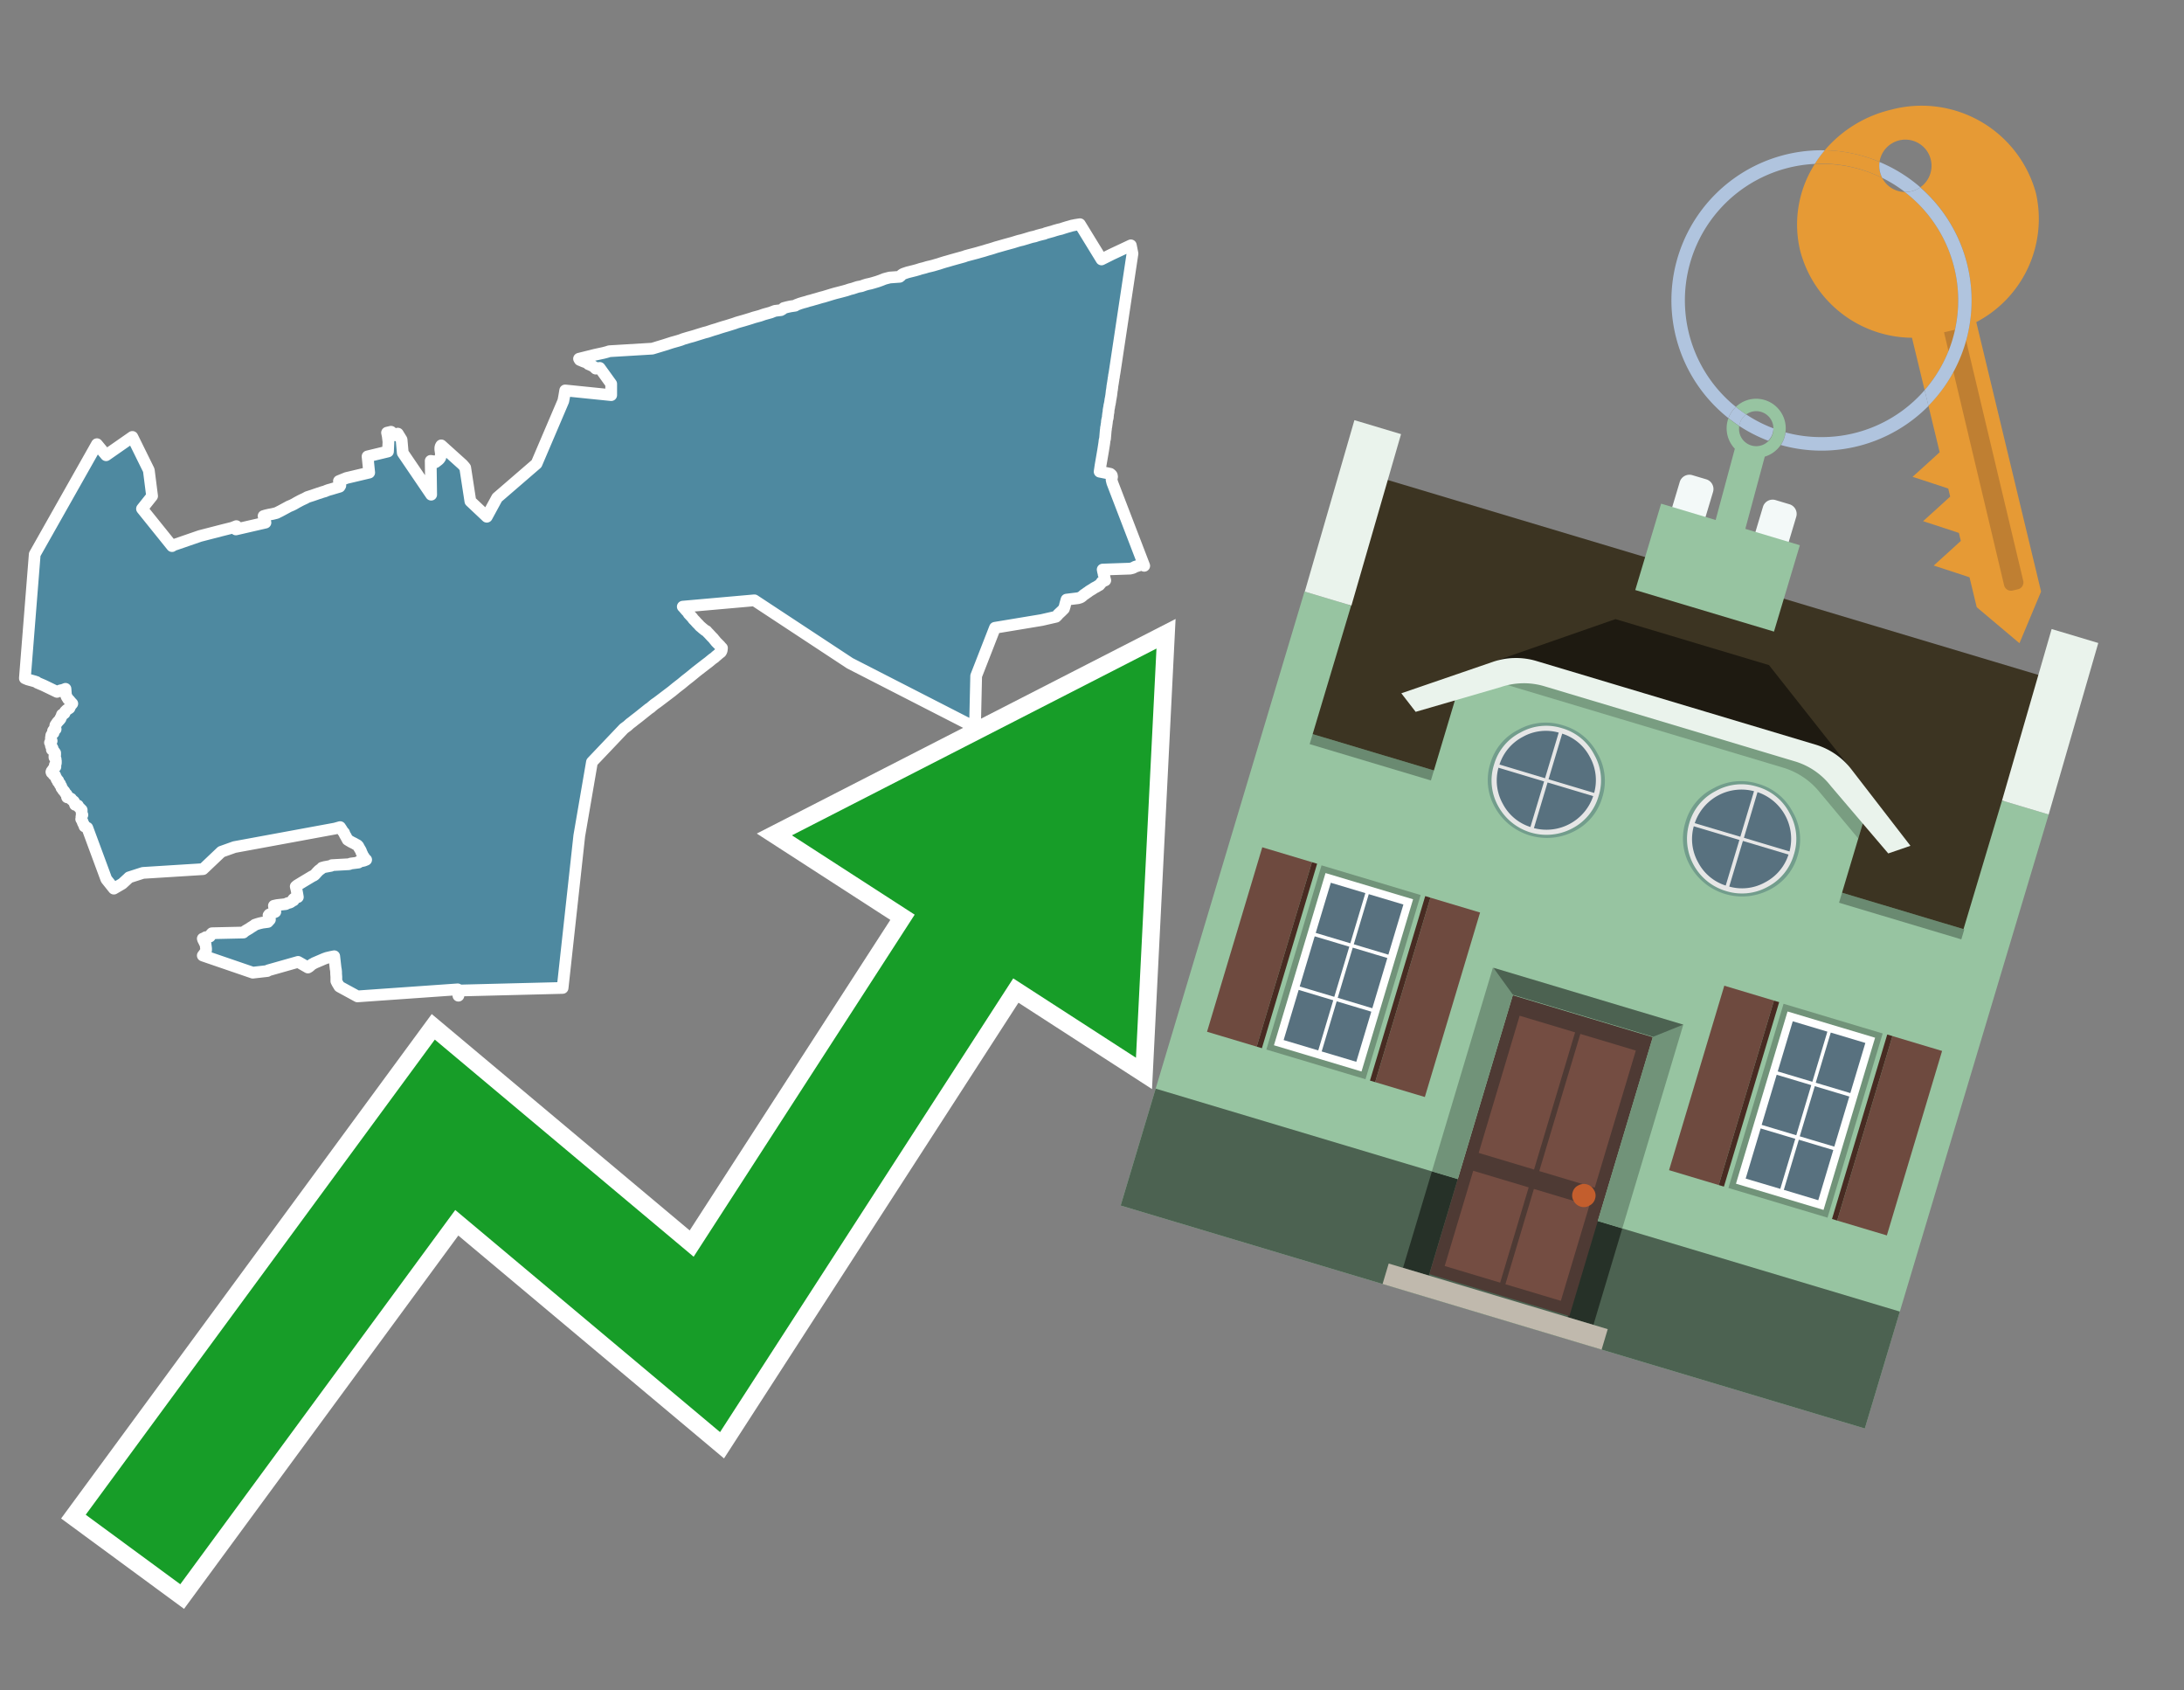 <svg id="Text" xmlns="http://www.w3.org/2000/svg" width="93.05" height="72" viewBox="0 0 93.05 72"><rect x="0" y="0" width="93.05" height="72" fill="#808080" stroke="none"/><polygon points="4.13,18.92 4.52,19.39 5.64,18.61 6.34,20.03 6.48,21.13 6.05,21.67 7.33,23.26 7.36,23.23 8.52,22.83 9.45,22.59 9.89,22.48 10.07,22.41 10.08,22.44 10.07,22.52 10.05,22.55 11.31,22.26 11.27,22.13 11.26,22.08 11.23,21.98 11.33,21.95 11.46,21.92 11.62,21.89 11.78,21.85 11.86,21.81 11.94,21.77 12.07,21.7 12.2,21.63 12.31,21.57 12.43,21.52 12.53,21.47 12.65,21.4 12.8,21.32 12.86,21.29 12.99,21.23 13.1,21.17 13.32,21.1 13.55,21.02 13.65,20.99 13.73,20.96 13.84,20.93 13.91,20.9 13.99,20.87 14.1,20.84 14.3,20.78 14.47,20.73 14.5,20.68 14.49,20.65 14.48,20.62 14.48,20.59 14.44,20.49 14.76,20.36 15.73,20.13 15.66,19.44 16.53,19.23 16.55,18.82 16.52,18.57 16.49,18.43 16.66,18.39 16.83,18.54 16.89,18.51 16.95,18.47 17.11,18.73 17.16,19.29 18.37,21.07 18.35,19.63 18.55,19.66 18.55,19.69 18.68,19.59 18.72,19.55 18.74,19.52 18.76,19.49 18.79,19.35 18.76,19.15 18.76,19.11 18.76,19.07 18.77,19.03 18.78,19 18.8,18.97 19.71,19.79 19.78,19.87 19.82,19.92 20.04,21.35 20.74,22.01 21.18,21.2 22.86,19.75 24,17.08 24.04,16.87 24.08,16.63 26.04,16.83 26.04,16.35 25.55,15.67 25.38,15.7 25.31,15.63 25.23,15.58 25.07,15.51 25.04,15.48 25.01,15.45 24.92,15.42 24.84,15.39 24.77,15.36 24.7,15.33 24.67,15.28 24.99,15.2 25.35,15.11 25.72,15.03 25.87,14.99 25.96,14.96 27.79,14.85 28.32,14.69 28.63,14.59 28.88,14.52 29.01,14.48 29.11,14.44 29.31,14.38 29.56,14.31 29.75,14.25 30.01,14.17 30.13,14.14 30.37,14.06 30.54,14.01 30.69,13.96 30.82,13.92 30.96,13.88 31.28,13.78 31.39,13.74 31.49,13.71 31.67,13.66 31.87,13.6 32,13.56 32.12,13.52 32.38,13.45 32.55,13.39 32.84,13.31 32.94,13.27 33.02,13.24 33.27,13.21 33.34,13.17 33.39,13.12 33.54,13.08 33.68,13.05 33.88,13.02 33.92,12.99 34,12.96 34.08,12.93 34.21,12.89 34.36,12.85 34.45,12.82 34.57,12.79 34.67,12.76 34.78,12.73 34.98,12.67 35.1,12.64 35.33,12.57 35.46,12.53 35.6,12.49 35.76,12.45 35.95,12.4 36.06,12.37 36.21,12.32 36.33,12.29 36.45,12.25 36.54,12.22 36.7,12.19 36.84,12.14 36.94,12.11 37.08,12.08 37.19,12.05 37.29,12.02 37.39,11.99 37.53,11.94 37.68,11.88 37.79,11.85 37.91,11.82 38.33,11.79 38.39,11.74 38.41,11.71 38.47,11.67 38.55,11.64 38.67,11.6 38.83,11.56 38.99,11.52 39.13,11.48 39.22,11.45 39.38,11.41 39.51,11.37 39.64,11.34 39.76,11.31 39.86,11.28 40,11.24 40.12,11.2 40.25,11.16 40.36,11.13 40.53,11.08 40.78,11.01 40.89,10.98 41.07,10.93 41.15,10.9 41.26,10.87 41.64,10.77 41.74,10.74 41.92,10.69 42.08,10.64 42.19,10.61 42.32,10.57 42.44,10.53 42.55,10.5 42.83,10.42 42.94,10.39 43.05,10.36 43.16,10.33 43.32,10.28 43.42,10.25 43.55,10.22 43.72,10.17 43.85,10.13 43.95,10.1 44.09,10.07 44.21,10.03 44.36,9.99 44.49,9.96 44.56,9.93 44.74,9.88 44.85,9.85 44.94,9.82 45.08,9.78 45.21,9.75 45.33,9.71 45.46,9.67 45.57,9.64 45.67,9.61 45.82,9.58 46.01,9.55 46.93,11.05 47.37,10.83 48.18,10.45 48.25,10.8 47.49,15.85 47.48,15.91 47.47,15.96 47.46,16.01 47.46,16.05 47.45,16.09 47.44,16.14 47.44,16.17 47.43,16.22 47.42,16.29 47.4,16.41 47.39,16.47 47.39,16.51 47.38,16.55 47.38,16.58 47.36,16.68 47.36,16.73 47.35,16.77 47.35,16.8 47.33,16.92 47.32,16.98 47.31,17.02 47.3,17.11 47.29,17.14 47.29,17.17 47.28,17.21 47.27,17.25 47.26,17.3 47.26,17.33 47.25,17.37 47.24,17.42 47.23,17.48 47.23,17.54 47.22,17.59 47.21,17.63 47.21,17.67 47.2,17.71 47.2,17.77 47.19,17.82 47.18,17.85 47.17,17.9 47.16,17.95 47.16,17.98 47.16,18.01 47.15,18.04 47.15,18.07 47.14,18.11 47.14,18.14 47.13,18.19 47.12,18.23 47.12,18.28 47.11,18.33 47.08,18.69 47.06,18.76 47.05,18.86 47,19.18 46.89,19.82 46.85,20.09 47.3,20.18 47.35,20.22 47.37,20.25 47.38,20.31 47.36,20.39 47.36,20.44 47.39,20.56 48.75,24.1 48.71,24.07 48.67,24.04 48.36,24.14 48.27,24.19 48.15,24.22 46.98,24.26 46.99,24.31 47,24.36 47.01,24.39 47.02,24.43 47.02,24.46 47.04,24.5 47.05,24.53 47.06,24.61 47.09,24.72 46.99,24.76 46.94,24.79 46.91,24.84 46.88,24.87 46.84,24.92 46.78,24.95 46.72,24.99 46.64,25.03 46.59,25.06 46.55,25.09 46.48,25.13 46.4,25.18 46.35,25.22 46.3,25.25 46.25,25.29 46.2,25.32 46.16,25.35 46.13,25.38 46.08,25.42 46.03,25.45 45.93,25.48 45.44,25.54 45.38,25.75 45.37,25.8 45.33,25.93 45.3,25.96 45.22,26.04 45.08,26.17 45.06,26.2 45.02,26.24 44.99,26.27 44.38,26.41 42.39,26.74 41.59,28.79 41.54,30.98 36.21,28.25 32.14,25.57 29.09,25.84 29.12,25.87 29.24,26.01 29.34,26.11 29.34,26.14 29.49,26.3 29.52,26.34 29.54,26.37 29.62,26.45 29.69,26.53 29.74,26.58 29.78,26.62 29.82,26.67 29.86,26.7 29.94,26.77 30.04,26.85 30.1,26.88 30.14,26.93 30.17,26.96 30.2,26.99 30.32,27.12 30.39,27.19 30.42,27.23 30.47,27.29 30.51,27.34 30.54,27.37 30.57,27.4 30.61,27.44 30.68,27.51 30.7,27.54 30.76,27.6 30.75,27.69 30.74,27.73 30.71,27.78 30.67,27.81 30.62,27.85 30.54,27.92 30.5,27.95 30.45,28 30.35,28.07 30.18,28.21 30.06,28.3 29.66,28.61 29.6,28.66 29.38,28.84 29.2,28.98 29.02,29.13 28.98,29.16 28.8,29.3 28.63,29.44 28.01,29.91 27.88,30 27.76,30.1 27.73,30.13 27.64,30.19 27.44,30.35 27.19,30.55 27.02,30.68 26.96,30.73 26.84,30.82 26.73,30.92 26.58,31.03 25.22,32.46 24.68,35.6 23.97,42.08 19.58,42.19 19.57,42.24 19.56,42.29 19.55,42.32 19.54,42.36 19.53,42.41 19.5,42.14 15.23,42.44 14.46,42.02 14.4,41.92 14.37,41.87 14.35,41.83 14.33,41.79 14.33,41.69 14.33,41.65 14.33,41.61 14.32,41.47 14.32,41.4 14.31,41.3 14.3,41.26 14.24,40.73 14.09,40.76 13.92,40.8 13.81,40.84 13.6,40.93 13.39,41.02 13.34,41.05 13.28,41.08 13.23,41.13 13.17,41.18 13.12,41.21 12.7,40.97 11.43,41.33 11.39,41.36 10.77,41.43 8.64,40.7 8.68,40.65 8.77,40.52 8.78,40.47 8.78,40.44 8.78,40.39 8.77,40.34 8.77,40.3 8.76,40.27 8.76,40.24 8.75,40.18 8.71,40.14 8.7,40.1 8.68,40.07 8.66,40.04 8.65,40.01 8.64,39.98 8.72,39.95 8.76,39.92 8.94,39.89 8.97,39.85 8.99,39.82 9,39.78 9.03,39.75 10.37,39.72 10.4,39.69 10.47,39.64 10.59,39.57 10.64,39.54 10.68,39.51 10.81,39.43 10.86,39.39 10.95,39.36 11.05,39.33 11.18,39.3 11.41,39.27 11.5,39.17 11.48,39.12 11.46,39.06 11.45,39.03 11.44,38.99 11.47,38.95 11.66,38.87 11.73,38.84 11.68,38.64 11.67,38.58 11.81,38.55 12.17,38.51 12.25,38.47 12.36,38.44 12.41,38.41 12.44,38.38 12.51,38.35 12.49,38.31 12.53,38.27 12.58,38.24 12.69,38.21 12.67,38.09 12.64,37.93 12.63,37.88 12.6,37.76 12.66,37.71 12.71,37.68 12.89,37.57 12.94,37.54 12.99,37.51 13.29,37.33 13.39,37.28 13.44,37.23 13.51,37.15 13.55,37.11 13.59,37.07 13.7,36.99 13.72,36.96 13.83,36.93 14.1,36.88 14.14,36.85 14.87,36.81 14.95,36.78 15.27,36.74 15.27,36.71 15.5,36.66 15.6,36.62 15.52,36.57 15.51,36.54 15.51,36.51 15.49,36.48 15.46,36.45 15.45,36.42 15.44,36.39 15.42,36.35 15.4,36.31 15.38,36.25 15.36,36.21 15.33,36.16 15.3,36.11 15.27,36.05 15.25,36.02 15.21,35.99 15.15,35.96 15.1,35.93 15.04,35.9 14.96,35.86 14.91,35.83 14.86,35.8 14.81,35.77 14.8,35.74 14.78,35.71 14.76,35.68 14.75,35.65 14.7,35.57 14.68,35.53 14.67,35.5 14.66,35.47 14.62,35.43 14.6,35.4 14.58,35.37 14.55,35.32 14.49,35.23 14.28,35.29 9.99,36.08 9.43,36.28 8.65,37.02 6.09,37.18 5.5,37.37 5.46,37.41 5.21,37.64 4.85,37.85 4.53,37.45 3.72,35.26 3.6,35.2 3.59,35.17 3.58,35.13 3.56,35.1 3.53,35.04 3.51,34.98 3.48,34.92 3.46,34.89 3.47,34.86 3.47,34.81 3.47,34.77 3.48,34.74 3.51,34.71 3.48,34.64 3.48,34.53 3.48,34.5 3.38,34.4 3.33,34.34 3.32,34.31 3.2,34.28 3.19,34.25 3.18,34.22 3.16,34.17 3.15,34.14 3.04,34.05 3.03,34.02 2.97,33.99 2.86,33.96 2.85,33.93 2.85,33.87 2.84,33.84 2.8,33.8 2.77,33.76 2.75,33.72 2.73,33.69 2.69,33.66 2.68,33.63 2.62,33.56 2.61,33.52 2.61,33.49 2.55,33.42 2.56,33.39 2.52,33.34 2.47,33.3 2.48,33.25 2.43,33.22 2.41,33.19 2.4,33.14 2.37,33.1 2.35,33.07 2.35,33.03 2.28,33 2.26,32.94 2.2,32.91 2.19,32.88 2.2,32.85 2.28,32.82 2.25,32.78 2.28,32.75 2.31,32.72 2.33,32.69 2.36,32.66 2.33,32.63 2.34,32.58 2.37,32.54 2.38,32.51 2.38,32.4 2.37,32.37 2.37,32.33 2.34,32.29 2.32,32.26 2.32,32.2 2.35,32.16 2.35,32.11 2.35,32.07 2.3,32 2.27,31.97 2.21,31.93 2.22,31.9 2.24,31.87 2.2,31.8 2.17,31.77 2.18,31.74 2.17,31.7 2.17,31.66 2.13,31.63 2.15,31.59 2.2,31.56 2.19,31.52 2.17,31.49 2.17,31.45 2.17,31.41 2.18,31.38 2.18,31.34 2.19,31.31 2.21,31.28 2.24,31.25 2.28,31.22 2.26,31.19 2.29,31.16 2.26,31.13 2.28,31.1 2.37,31.06 2.35,30.95 2.36,30.89 2.38,30.86 2.44,30.77 2.55,30.65 2.58,30.61 2.58,30.58 2.62,30.52 2.63,30.47 2.64,30.44 2.71,30.41 2.75,30.38 2.77,30.31 2.8,30.28 2.84,30.24 2.96,30.16 3.01,30.05 3.08,29.97 3.05,29.94 2.98,29.86 2.95,29.82 2.91,29.79 2.88,29.74 2.84,29.68 2.83,29.65 2.81,29.6 2.79,29.34 2.69,29.38 2.56,29.41 2.43,29.47 1.85,29.19 1.59,29.08 1.56,29.05 1.47,29.02 1.18,28.94 1.06,28.89 1.48,23.61 " fill="#4e89a0" stroke="#fff" stroke-linejoin="round" stroke-width="0.5"/><polygon points="49.272 27.624 33.741 35.58 38.97 38.959 29.553 53.529 18.525 44.281 3.652 64.518 7.681 67.479 19.396 51.538 30.678 60.999 43.169 41.673 48.398 45.053 49.272 27.624" fill="none" stroke="#fff" stroke-miterlimit="10" stroke-width="1.5"/><polygon points="49.272 27.624 33.741 35.58 38.97 38.959 29.553 53.529 18.525 44.281 3.652 64.518 7.681 67.479 19.396 51.538 30.678 60.999 43.169 41.673 48.398 45.053 49.272 27.624" fill="#179d28"/><path d="M80.19,7.577a1.16,1.16,0,0,1-.094-.251,1.114,1.114,0,0,1-.018-.429A6.367,6.367,0,0,0,77.743,6.4a5.269,5.269,0,0,0-.423.577c.1,0,.192-.007.288-.007A5.794,5.794,0,0,1,80.19,7.577Z" fill="#e69a35"/><path d="M77.608,6.4A6.394,6.394,0,0,0,73.64,17.81a1.26,1.26,0,0,1,.317-.48A5.821,5.821,0,0,1,77.32,6.981a5.269,5.269,0,0,1,.423-.577Z" fill="#b0c4de"/><path d="M84.2,13.72a4.962,4.962,0,0,0,2.545-5.48,5.047,5.047,0,0,0-6.179-3.566A5.322,5.322,0,0,0,77.743,6.4a6.367,6.367,0,0,1,2.335.493,1.114,1.114,0,1,1,1.736,1.084,6.392,6.392,0,0,1,.347,9.3l.479,1.985-.438.4-.716.648.92.3.6.2.082.341-.438.4-.716.648.92.3.605.2.082.341-.438.4-.716.649.92.3.605.2.307,1.274,1.821,1.534.921-2.2Z" fill="#e69a35"/><path d="M81.154,8.179a1.115,1.115,0,0,1-.964-.6,5.794,5.794,0,0,0-2.582-.6c-.1,0-.192,0-.288.007a4.783,4.783,0,0,0-.625,3.685,4.962,4.962,0,0,0,4.765,3.715L82,16.617a5.82,5.82,0,0,0-.846-8.438Z" fill="#e69a35"/><path d="M74.1,18.142a6.386,6.386,0,0,0,1.232.63.73.73,0,0,0,.224-.527h0a5.783,5.783,0,0,1-1.159-.593A.733.733,0,0,0,74.1,18.142Z" fill="#b0c4de"/><path d="M74.4,17.652q-.228-.152-.44-.322a1.26,1.26,0,0,0-.317.48c.148.117.3.228.46.332A.733.733,0,0,1,74.4,17.652Z" fill="#b0c4de"/><path d="M74.824,16.984a1.257,1.257,0,0,0-.867.346c.141.114.288.222.44.322a.731.731,0,0,1,1.159.593h0a.732.732,0,1,1-1.463,0,.7.7,0,0,1,.007-.1c-.158-.1-.312-.215-.46-.332a1.258,1.258,0,0,0,.273,1.3l-.979,3.635,1.275.341.98-3.639a1.266,1.266,0,0,0,.681-.5,1.249,1.249,0,0,0,.2-.538,1.328,1.328,0,0,0,.012-.168A1.262,1.262,0,0,0,74.824,16.984Z" fill="#97c4a1"/><path d="M85.974,25.1l-.226.053a.3.3,0,0,1-.362-.223l-2.56-10.777.81-.193L86.2,24.736A.3.3,0,0,1,85.974,25.1Z" fill="#bf7f32"/><path d="M80.1,7.326a1.16,1.16,0,0,0,.094.251,5.833,5.833,0,0,1,.964.6,1.137,1.137,0,0,0,.287-.031,1.108,1.108,0,0,0,.373-.167A6.371,6.371,0,0,0,80.078,6.9,1.114,1.114,0,0,0,80.1,7.326Z" fill="#b0c4de"/><path d="M77.608,18.618a5.836,5.836,0,0,1-1.534-.2,1.24,1.24,0,0,1-.2.537,6.4,6.4,0,0,0,6.291-1.666L82,16.617A5.807,5.807,0,0,1,77.608,18.618Z" fill="#b0c4de"/><path d="M81.814,7.981a1.108,1.108,0,0,1-.373.167,1.137,1.137,0,0,1-.287.031A5.82,5.82,0,0,1,82,16.617l.161.667a6.392,6.392,0,0,0-.347-9.3Z" fill="#b0c4de"/><polygon points="83.79 39.753 55.78 31.364 58.988 20.404 86.964 28.783 83.79 39.753 83.79 39.753" fill="#3c3422" fill-rule="evenodd"/><polygon points="81.705 53.32 87.284 34.692 85.297 34.097 83.656 39.575 55.926 31.269 57.567 25.791 55.579 25.196 47.746 51.348 79.451 60.844 81.705 53.32" fill="#97c4a1" fill-rule="evenodd"/><rect x="69.522" y="21.148" width="0.444" height="28.983" transform="translate(15.592 92.226) rotate(-73.326)" opacity="0.3"/><polygon points="87.284 34.692 85.297 34.097 87.411 26.793 89.398 27.388 87.284 34.692 87.284 34.692" fill="#eaf3ec" fill-rule="evenodd"/><polygon points="57.578 25.794 55.591 25.199 57.705 17.896 59.692 18.491 57.578 25.794 57.578 25.794" fill="#eaf3ec" fill-rule="evenodd"/><polygon points="79.451 60.844 80.943 55.865 49.238 46.369 47.747 51.348 79.451 60.844 79.451 60.844" fill="#4c6251" fill-rule="evenodd"/><path d="M71.566,20.528l-.522,1.743,1.418.425.523-1.744a.432.432,0,0,0-.289-.536l-.593-.177A.431.431,0,0,0,71.566,20.528Z" fill="#f3f9f8" fill-rule="evenodd"/><path d="M75.111,21.589l-.522,1.743,1.418.425.522-1.743a.43.43,0,0,0-.289-.536l-.593-.178A.43.43,0,0,0,75.111,21.589Z" fill="#f3f9f8" fill-rule="evenodd"/><polygon points="75.368 28.329 68.829 26.37 63.807 28.121 78.733 32.591 75.368 28.329" fill="#1e1a11"/><polygon points="78.248 32.422 64.442 28.287 62.236 28.998 60.064 36.247 77.453 41.455 79.651 34.116 78.248 32.422" fill="#97c4a1"/><path d="M77.74,32.516S65.088,28.725,65,28.7l-.938.43,11.892,3.562a3.175,3.175,0,0,1,1.532,1l1.685,2.02.327-1.09Z" fill-rule="evenodd" opacity="0.2"/><path d="M77.35,31.716,65.458,28.154a3.041,3.041,0,0,0-1.854.037l-3.9,1.339.611.79,3.626-1.054a3.045,3.045,0,0,1,1.855-.037l10.673,3.2A3.028,3.028,0,0,1,78,33.477l2.45,2.874.945-.325-2.518-3.26A3.036,3.036,0,0,0,77.35,31.716Z" fill="#eaf3ec"/><polygon points="76.683 23.223 70.773 21.453 69.671 25.132 75.581 26.902 76.683 23.223 76.683 23.223" fill="#97c4a1" fill-rule="evenodd"/><g id="Symbol_9_0_Layer2_0_MEMBER_8_MEMBER_21_MEMBER_0_FILL" data-name="Symbol 9 0 Layer2 0 MEMBER 8 MEMBER 21 MEMBER 0 FILL"><path d="M66.584,30.892a2.39,2.39,0,0,0-1.891.189,2.317,2.317,0,0,0-1.2,1.448A2.345,2.345,0,0,0,63.7,34.4a2.528,2.528,0,0,0,3.367,1.008,2.339,2.339,0,0,0,1.2-1.447,2.313,2.313,0,0,0-.208-1.87A2.394,2.394,0,0,0,66.584,30.892Z" fill="#729d8c"/></g><g id="Symbol_9_0_Layer2_0_MEMBER_8_MEMBER_21_MEMBER_1_FILL" data-name="Symbol 9 0 Layer2 0 MEMBER 8 MEMBER 21 MEMBER 1 FILL"><path d="M66.547,31.016a2.241,2.241,0,0,0-1.769.185,2.213,2.213,0,0,0-1.127,1.376,2.239,2.239,0,0,0,.185,1.768,2.341,2.341,0,0,0,3.145.942,2.234,2.234,0,0,0,1.126-1.376,2.207,2.207,0,0,0-.185-1.768A2.237,2.237,0,0,0,66.547,31.016Z" fill="#e6e6e6"/></g><g id="Symbol_9_0_Layer2_0_MEMBER_8_MEMBER_21_MEMBER_2_MEMBER_0_FILL" data-name="Symbol 9 0 Layer2 0 MEMBER 8 MEMBER 21 MEMBER 2 MEMBER 0 FILL"><path d="M65.787,33.284,63.843,32.7a2.036,2.036,0,0,0,.186,1.539,2.015,2.015,0,0,0,1.175.986Z" fill="#58717f"/></g><g id="Symbol_9_0_Layer2_0_MEMBER_8_MEMBER_21_MEMBER_2_MEMBER_1_FILL" data-name="Symbol 9 0 Layer2 0 MEMBER 8 MEMBER 21 MEMBER 2 MEMBER 1 FILL"><path d="M65.827,33.148l.582-1.944a2.01,2.01,0,0,0-1.523.178,2.037,2.037,0,0,0-1,1.183Z" fill="#58717f"/></g><g id="Symbol_9_0_Layer2_0_MEMBER_8_MEMBER_21_MEMBER_2_MEMBER_2_FILL" data-name="Symbol 9 0 Layer2 0 MEMBER 8 MEMBER 21 MEMBER 2 MEMBER 2 FILL"><path d="M67.878,33.91l-1.943-.582-.582,1.944a2.1,2.1,0,0,0,2.525-1.362Z" fill="#58717f"/></g><g id="Symbol_9_0_Layer2_0_MEMBER_8_MEMBER_21_MEMBER_2_MEMBER_3_FILL" data-name="Symbol 9 0 Layer2 0 MEMBER 8 MEMBER 21 MEMBER 2 MEMBER 3 FILL"><path d="M66.558,31.249l-.582,1.943,1.943.582a2.031,2.031,0,0,0-.186-1.539A2.009,2.009,0,0,0,66.558,31.249Z" fill="#58717f"/></g><g id="Symbol_9_0_Layer2_0_MEMBER_8_MEMBER_21_MEMBER_0_FILL-2" data-name="Symbol 9 0 Layer2 0 MEMBER 8 MEMBER 21 MEMBER 0 FILL"><path d="M74.9,33.384a2.4,2.4,0,0,0-1.891.189,2.316,2.316,0,0,0-1.2,1.448,2.341,2.341,0,0,0,.209,1.87A2.527,2.527,0,0,0,75.387,37.9a2.345,2.345,0,0,0,1.2-1.447,2.314,2.314,0,0,0-.209-1.87A2.389,2.389,0,0,0,74.9,33.384Z" fill="#729d8c"/></g><g id="Symbol_9_0_Layer2_0_MEMBER_8_MEMBER_21_MEMBER_1_FILL-2" data-name="Symbol 9 0 Layer2 0 MEMBER 8 MEMBER 21 MEMBER 1 FILL"><path d="M74.867,33.508a2.239,2.239,0,0,0-1.768.185,2.21,2.21,0,0,0-1.127,1.376,2.316,2.316,0,0,0,1.564,2.883,2.261,2.261,0,0,0,1.765-.173A2.237,2.237,0,0,0,76.428,36.4a2.209,2.209,0,0,0-.185-1.769A2.239,2.239,0,0,0,74.867,33.508Z" fill="#e6e6e6"/></g><g id="Symbol_9_0_Layer2_0_MEMBER_8_MEMBER_21_MEMBER_2_MEMBER_0_FILL-2" data-name="Symbol 9 0 Layer2 0 MEMBER 8 MEMBER 21 MEMBER 2 MEMBER 0 FILL"><path d="M74.107,35.776l-1.943-.582a2.031,2.031,0,0,0,.186,1.539,2.009,2.009,0,0,0,1.175.986Z" fill="#58717f"/></g><g id="Symbol_9_0_Layer2_0_MEMBER_8_MEMBER_21_MEMBER_2_MEMBER_1_FILL-2" data-name="Symbol 9 0 Layer2 0 MEMBER 8 MEMBER 21 MEMBER 2 MEMBER 1 FILL"><path d="M74.148,35.64,74.73,33.7a2.1,2.1,0,0,0-2.525,1.362Z" fill="#58717f"/></g><g id="Symbol_9_0_Layer2_0_MEMBER_8_MEMBER_21_MEMBER_2_MEMBER_2_FILL-2" data-name="Symbol 9 0 Layer2 0 MEMBER 8 MEMBER 21 MEMBER 2 MEMBER 2 FILL"><path d="M76.2,36.4l-1.943-.582-.582,1.944a2.015,2.015,0,0,0,1.523-.178A2.036,2.036,0,0,0,76.2,36.4Z" fill="#58717f"/></g><g id="Symbol_9_0_Layer2_0_MEMBER_8_MEMBER_21_MEMBER_2_MEMBER_3_FILL-2" data-name="Symbol 9 0 Layer2 0 MEMBER 8 MEMBER 21 MEMBER 2 MEMBER 3 FILL"><path d="M74.879,33.741,74.3,35.684l1.943.582a2.1,2.1,0,0,0-1.361-2.525Z" fill="#58717f"/></g><polygon points="51.426 43.946 53.542 44.58 55.896 36.723 53.78 36.089 51.426 43.946 51.426 43.946" fill="#6e4a3f" fill-rule="evenodd"/><polygon points="53.542 44.58 53.764 44.647 56.117 36.789 55.896 36.723 53.542 44.58 53.542 44.58" fill="#482b22" fill-rule="evenodd"/><polygon points="60.706 46.726 58.59 46.092 60.943 38.235 63.059 38.868 60.706 46.726 60.706 46.726" fill="#6e4a3f" fill-rule="evenodd"/><polygon points="58.59 46.092 58.368 46.026 60.722 38.168 60.943 38.235 58.59 46.092 58.59 46.092" fill="#482b22" fill-rule="evenodd"/><rect x="53.146" y="39.209" width="8.19" height="4.408" transform="translate(1.145 84.365) rotate(-73.326)" fill="#719379"/><polygon points="60.205 38.304 56.474 37.187 54.277 44.522 58.008 45.639 60.205 38.304 60.205 38.304" fill="#fff" fill-rule="evenodd"/><path d="M59.792,38.527l-.64,2.136-1.474-.442.639-2.135,1.475.441Zm-1.621-.485-.64,2.136-1.474-.442L56.7,37.6l1.474.442Zm-2.158,1.84,1.475.441-.64,2.136-1.474-.441.639-2.136Zm-.683,2.282,1.474.441-.639,2.136L54.69,44.3l.64-2.135Zm.981,2.621.639-2.136,1.475.442-.64,2.135-1.474-.441Zm2.158-1.84L56.994,42.5l.64-2.136,1.474.442-.639,2.136Z" fill="#58717f" fill-rule="evenodd"/><polygon points="80.39 52.621 78.274 51.988 80.628 44.13 82.743 44.764 80.39 52.621 80.39 52.621" fill="#6e4a3f" fill-rule="evenodd"/><polygon points="78.274 51.988 78.053 51.921 80.406 44.064 80.628 44.13 78.274 51.988 78.274 51.988" fill="#482b22" fill-rule="evenodd"/><polygon points="71.111 49.842 73.227 50.476 75.58 42.619 73.464 41.985 71.111 49.842 71.111 49.842" fill="#6e4a3f" fill-rule="evenodd"/><polygon points="73.227 50.476 73.448 50.542 75.802 42.685 75.58 42.619 73.227 50.476 73.227 50.476" fill="#482b22" fill-rule="evenodd"/><rect x="72.83" y="45.105" width="8.19" height="4.408" transform="translate(9.534 107.426) rotate(-73.326)" fill="#719379"/><polygon points="76.159 43.083 79.889 44.2 77.692 51.535 73.962 50.418 76.159 43.083 76.159 43.083" fill="#fff" fill-rule="evenodd"/><path d="M76.381,43.5l1.475.442-.64,2.135-1.475-.441.64-2.136ZM78,43.981l1.474.442-.64,2.136-1.474-.442L78,43.981Zm.791,2.724-.64,2.135L76.679,48.4l.64-2.136,1.474.442Zm-.684,2.282-.639,2.135L76,50.68l.64-2.135,1.474.442Zm-2.26,1.65L74.375,50.2l.639-2.135,1.475.441-.64,2.136Zm-.791-2.724.64-2.135,1.474.441-.639,2.136-1.475-.442Z" fill="#58717f" fill-rule="evenodd"/><polygon points="67.888 56.431 69.118 52.323 68.019 51.994 66.789 56.102 67.888 56.431 67.888 56.431" fill="#263128" fill-rule="evenodd"/><polygon points="60.877 54.331 62.108 50.223 61.007 49.894 59.776 54.002 60.877 54.331 60.877 54.331" fill="#263128" fill-rule="evenodd"/><g id="Symbol_9_0_Layer2_0_MEMBER_8_MEMBER_12_MEMBER_0_FILL" data-name="Symbol 9 0 Layer2 0 MEMBER 8 MEMBER 12 MEMBER 0 FILL"><path d="M70.418,44.178l-5.965-1.786L60.9,54.27l5.964,1.786Z" fill="#4e3a34"/></g><g id="Symbol_9_0_Layer2_0_MEMBER_8_MEMBER_12_MEMBER_1_MEMBER_0_FILL" data-name="Symbol 9 0 Layer2 0 MEMBER 8 MEMBER 12 MEMBER 1 MEMBER 0 FILL"><path d="M65.358,49.815l1.75-5.843-2.363-.708L63,49.107Z" fill="#744d42"/></g><g id="Symbol_9_0_Layer2_0_MEMBER_8_MEMBER_12_MEMBER_1_MEMBER_1_FILL" data-name="Symbol 9 0 Layer2 0 MEMBER 8 MEMBER 12 MEMBER 1 MEMBER 1 FILL"><path d="M67.331,44.039l-1.75,5.842,2.364.708,1.75-5.842Z" fill="#744d42"/></g><g id="Symbol_9_0_Layer2_0_MEMBER_8_MEMBER_12_MEMBER_2_MEMBER_0_FILL" data-name="Symbol 9 0 Layer2 0 MEMBER 8 MEMBER 12 MEMBER 2 MEMBER 0 FILL"><path d="M63.915,54.633l1.215-4.058-2.363-.707-1.215,4.057Z" fill="#744d42"/></g><g id="Symbol_9_0_Layer2_0_MEMBER_8_MEMBER_12_MEMBER_2_MEMBER_1_FILL" data-name="Symbol 9 0 Layer2 0 MEMBER 8 MEMBER 12 MEMBER 2 MEMBER 1 FILL"><path d="M66.5,55.407l1.215-4.057-2.363-.708L64.138,54.7Z" fill="#744d42"/></g><g id="Symbol_9_0_Layer2_0_MEMBER_8_MEMBER_13_FILL" data-name="Symbol 9 0 Layer2 0 MEMBER 8 MEMBER 13 FILL"><path d="M67.959,51.058a.439.439,0,0,0-.045-.367.487.487,0,0,0-.669-.2.445.445,0,0,0-.239.282.457.457,0,0,0,.041.378.481.481,0,0,0,.293.242.459.459,0,0,0,.377-.042A.453.453,0,0,0,67.959,51.058Z" fill="#c35e2d"/></g><g id="Symbol_9_0_Layer2_0_MEMBER_8_MEMBER_14_FILL" data-name="Symbol 9 0 Layer2 0 MEMBER 8 MEMBER 14 FILL"><path d="M64.557,42.047l-.951-.833-2.6,8.68,1.1.329Z" fill="#719379"/></g><g id="Symbol_9_0_Layer2_0_MEMBER_8_MEMBER_15_FILL" data-name="Symbol 9 0 Layer2 0 MEMBER 8 MEMBER 15 FILL"><path d="M71.718,43.643l-1.2.19L68.072,52.01l1.046.313Z" fill="#719379"/></g><g id="Symbol_9_0_Layer2_0_MEMBER_8_MEMBER_16_FILL" data-name="Symbol 9 0 Layer2 0 MEMBER 8 MEMBER 16 FILL"><path d="M63.627,41.22l.836,1.156,5.961,1.786,1.294-.519Z" fill="#4c6251"/></g><polygon points="58.905 54.69 59.166 53.819 68.498 56.614 68.237 57.485 58.905 54.69 58.905 54.69" fill="#c0b9ad" fill-rule="evenodd"/></svg>